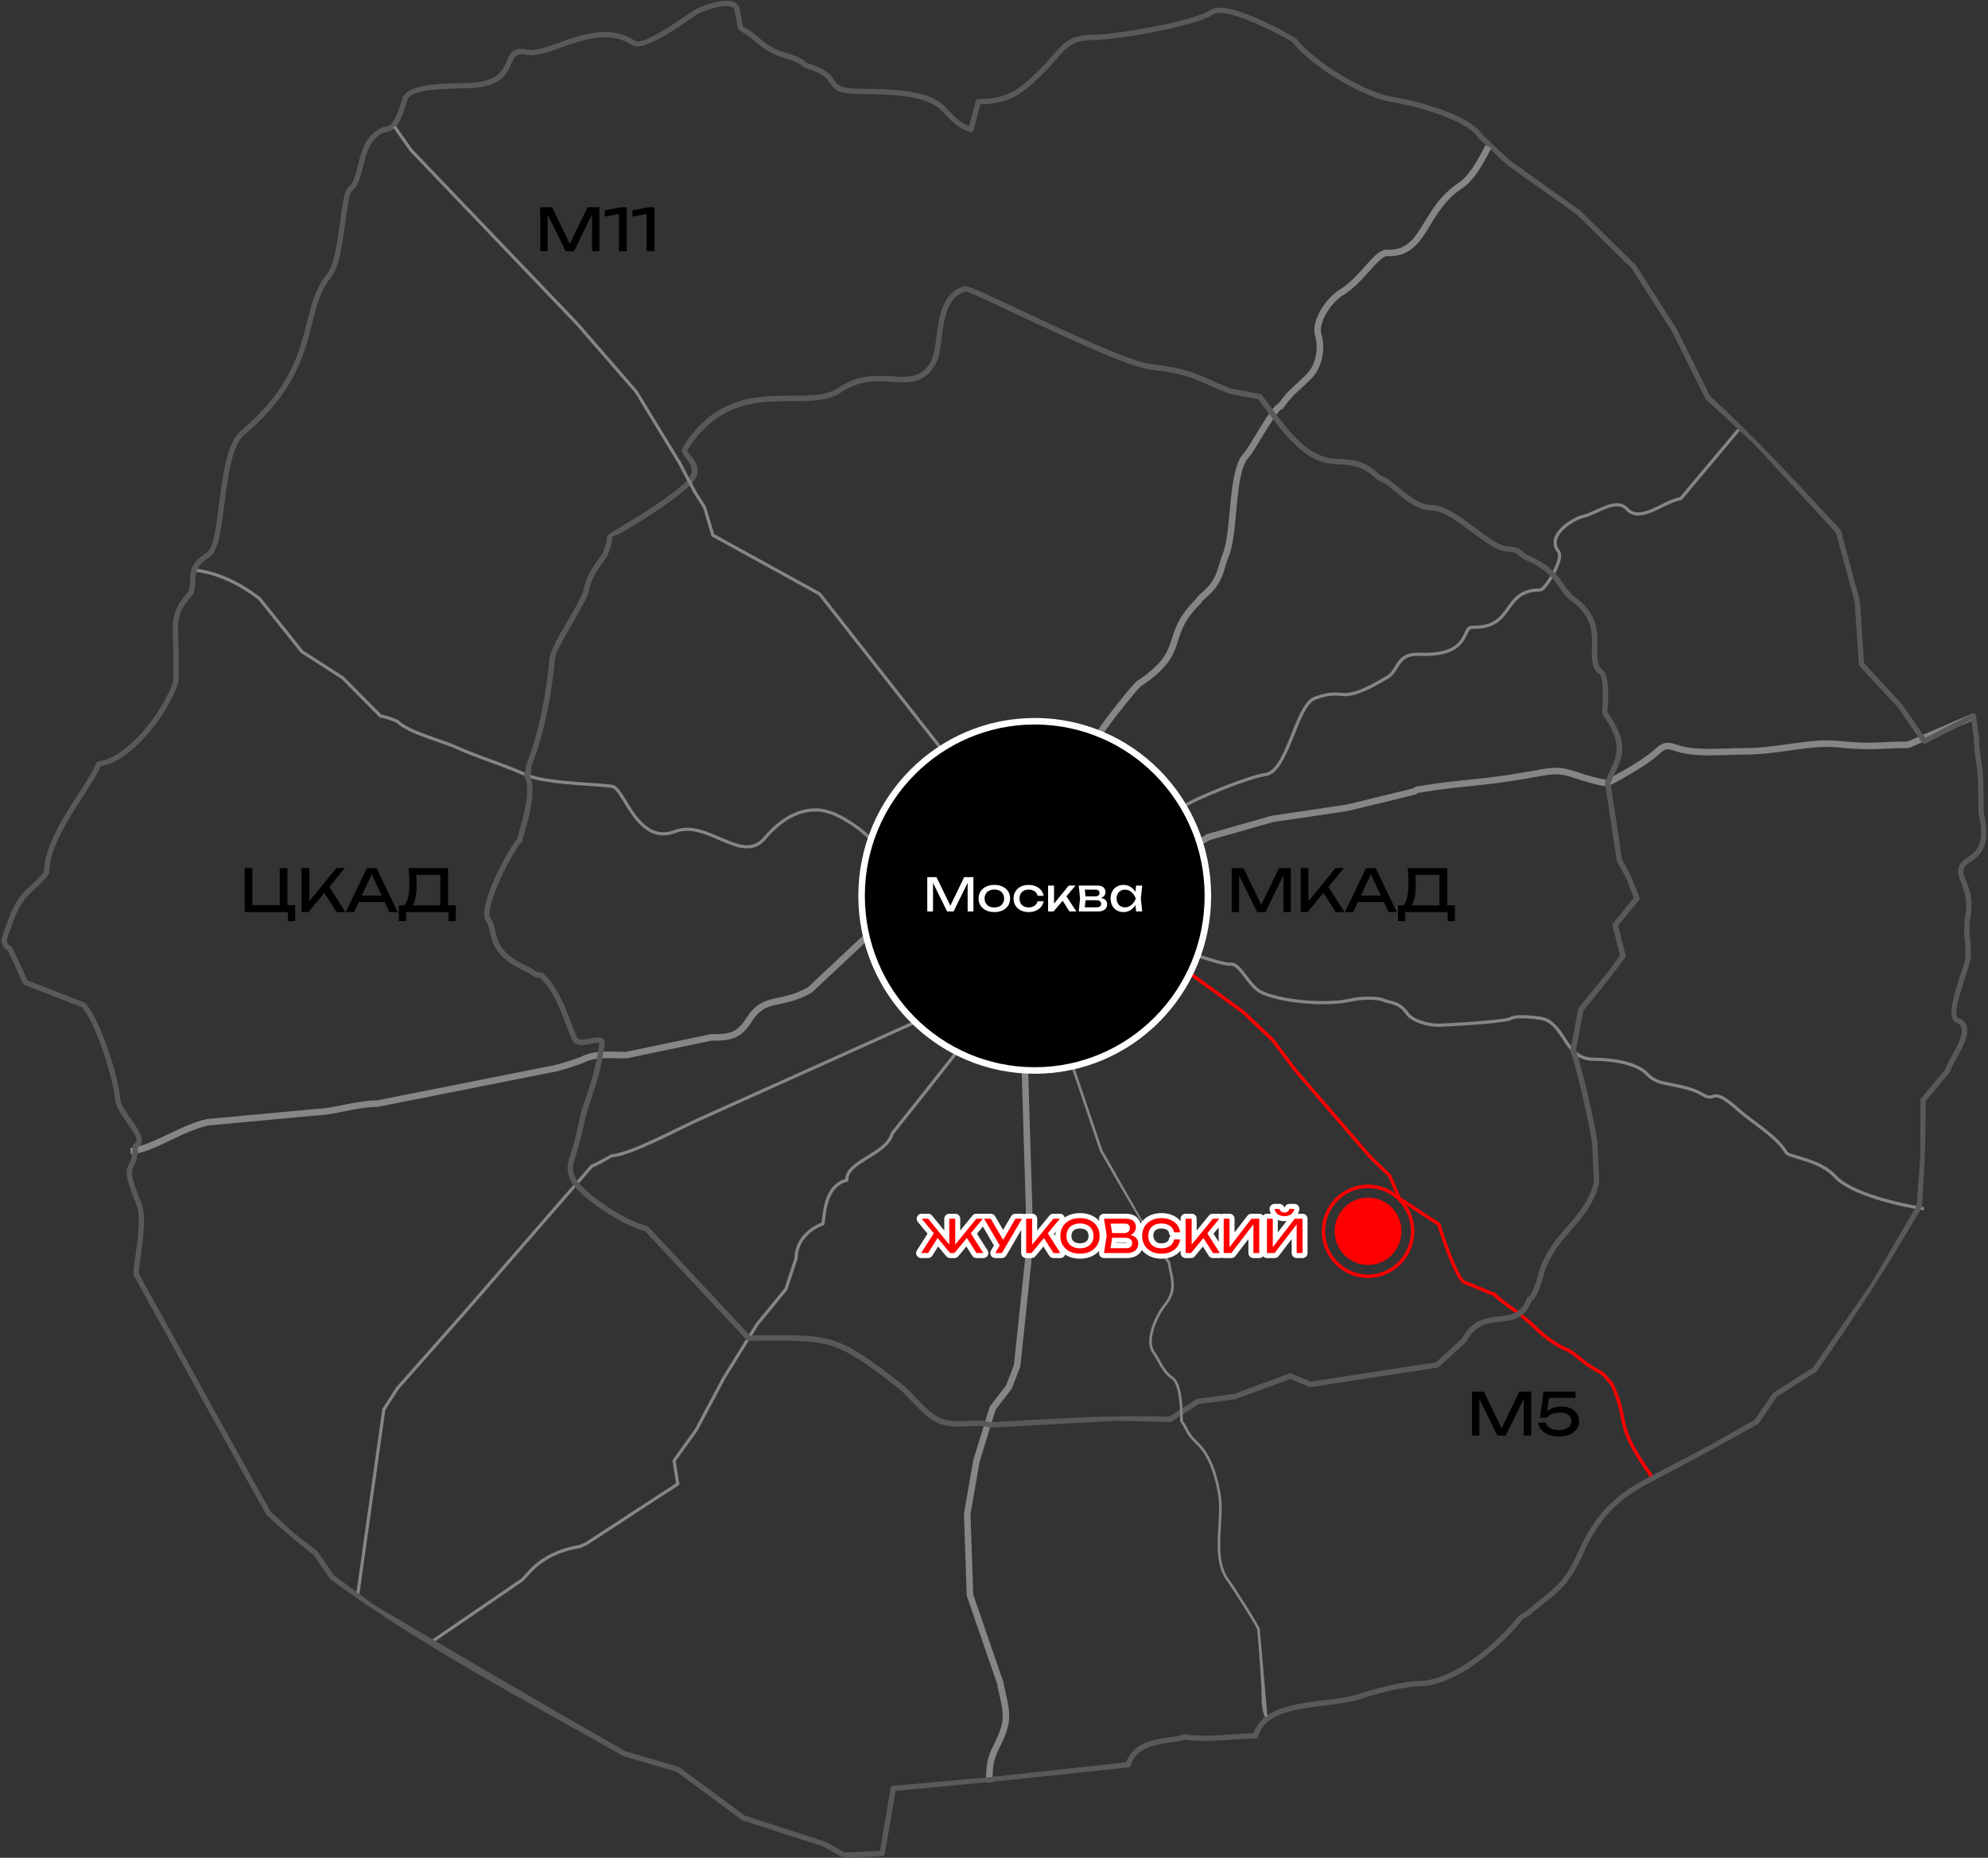 <?xml version="1.0" encoding="UTF-8"?> <svg xmlns="http://www.w3.org/2000/svg" xmlns:xlink="http://www.w3.org/1999/xlink" xml:space="preserve" width="350mm" height="327mm" version="1.1" style="shape-rendering:geometricPrecision; text-rendering:geometricPrecision; image-rendering:optimizeQuality; fill-rule:evenodd; clip-rule:evenodd" viewBox="0 0 35000 32700"><rect x="0" y="0" width="35000" height="32700" fill="#333333" stroke="none"/> <defs> <style type="text/css"> .str3 {stroke:white;stroke-width:176.39;stroke-linecap:round;stroke-linejoin:round;stroke-miterlimit:22.926} .str1 {stroke:#878587;stroke-width:55.78;stroke-miterlimit:10} .str2 {stroke:#FEFEFE;stroke-width:114.96;stroke-miterlimit:22.926} .str0 {stroke:#878587;stroke-width:114.96;stroke-miterlimit:10} .fil0 {fill:none;fill-rule:nonzero} .fil5 {fill:red} .fil3 {fill:#878587;fill-rule:nonzero} .fil2 {fill:#5B5859;fill-rule:nonzero} .fil7 {fill:black;fill-rule:nonzero} .fil4 {fill:black;fill-rule:nonzero} .fil1 {fill:red;fill-rule:nonzero} .fil6 {fill:white;fill-rule:nonzero} </style> </defs> <g id="Слой_x0020_1">  <g id="_2394022328512"> <path class="fil0 str0" d="M18044.37 18837.63l74.26 2478.7 -16.18 869.61 -195.24 1854.12 -146.64 377.61 -284.31 369.06 -285.16 927.19 -162.81 935.05 49.02 1427.74 536.79 1558.88c8.46,137.58 153.24,485.48 69.51,767 -122.09,409.53 -277.88,415.54 -264.67,966.55"></path> <path class="fil1" d="M29083.91 26058.67c-49.88,-11.48 -52.85,-50.42 -55.2,-81.13 -0.42,-5.56 2.23,-6.21 0.72,-8.32l-0.12 -0.12c-411.52,-585.11 -452.97,-798.03 -499.3,-1036.14 -28.22,-145.02 -58.35,-299.7 -180.04,-559.11 -17.14,-16.79 -39.39,-42.96 -63.26,-71.05 -40.7,-47.91 -86.57,-101.89 -110.45,-114.39 -205.43,-107.63 -298.3,-183.85 -384.73,-254.8 -57.17,-46.92 -111.49,-91.51 -194.22,-141.05 -86.15,-30.46 -186.98,-86.65 -284.02,-152.16 -109.82,-74.13 -215.69,-160.8 -290.18,-235.8 -153.08,-154.29 -319.71,-275.67 -460.43,-378.17 -112.64,-82.06 -209.04,-152.27 -271.07,-219.09 -40.9,-11.43 -134.06,-50.58 -232.21,-91.83l0 -0.12c-111.26,-46.77 -229.23,-96.36 -272.46,-108.59 -63.74,-17.88 -140.64,-146.45 -214.59,-310.44 -114.32,-253.55 -227.9,-597.69 -266.38,-727.32l-698.3 -458.27 -163.96 -396.63 -337.08 -323.97 -1.87 -1.99 -1318.26 -1526.11 -406.31 -540.83 -517.54 -489.25 -986.87 -714.87 35.08 -48.42 988.23 715.85 2.92 2.46 520.79 492.33 3.39 3.86 405.82 540.24 1316.91 1524.54 345.13 331.7 161.66 391.1 701.28 460.22 3.12 10.71c34.63,118.84 150.15,471.51 266.74,730.09 67.38,149.43 132.56,265.21 176.23,277.46 45.91,13 166.1,63.51 279.44,111.15l0.04 -0.1c111.87,47.01 216.89,91.15 222.98,90.68l14.52 -1.13 9.92 11.07c57.57,64.2 154.22,134.6 267.78,217.32 142.72,103.96 311.7,227.04 467.67,384.25 71.72,72.21 174.33,156.11 281.3,228.32 94.4,63.73 191.57,117.96 272.85,146.31l2.57 0.89 2.81 1.68c88.74,52.85 145.09,99.11 204.45,147.83 84.17,69.09 174.6,143.32 374.45,248.02 34.45,18.03 84.26,76.65 128.45,128.67 24.67,29.04 47.51,55.9 62.68,70.03l4.21 3.91 2.45 5.21c126.9,269.3 157.96,428.83 187.06,578.37 45.02,231.4 85.3,438.31 489.48,1012.98 8.1,11.47 9.07,24.05 10.16,38.38 0.86,11.33 1.99,25.74 8.9,27.33l-13.34 58.24z"></path> <path class="fil0 str1" d="M21079.17 16829.6c29.88,-10.33 452.03,151.89 582.25,140.97 188.13,-15.5 315.13,403.17 577,510.78 385.23,158.75 1153.33,221.32 1574.38,114.89 102.61,-25.82 421.64,-44.19 528.74,2.71 127.59,55.54 294.05,32.6 433.33,241.47 83.31,124.72 368.63,205.07 531.79,205.07 164.42,0 1218.69,-63.5 1294.47,-118.96 82.97,-60.88 519.09,-17.1 601.98,17.19 363.72,150.36 359.74,700.53 855.64,700.53 251.46,0 746.25,47.84 944.45,265.68 73.66,80.52 175.26,129.29 281.52,152.15 212.09,45.55 506.65,91.27 679.79,197.53 287.27,175.85 110.32,-199.82 679.87,310.38 181.61,162.82 635.26,431.3 808.15,723.23 40.21,67.9 590.88,120.56 855.47,413.17 282.53,312.42 1151.13,506.14 1563.45,570.15"></path> <path class="fil0 str0" d="M34751.31 12610.57l-1157.82 499.45c-527.73,0 -606.04,52.33 -1239.69,-12.11 -495.3,-50.29 -1022.35,127 -1657.01,127 -370.33,0 -850.81,59.44 -1203.28,-66.12 -137.67,-49.19 -206.5,-34.63 -310.64,63.5 -259,244.18 -869.11,547.28 -878.25,560.66 -101.18,0 -374.74,-76.96 -576.84,-146.05 -311.48,-106 -417.15,-66.72 -881.04,13.72 -834.22,144.78 -1095.16,116.08 -1878.16,247.22 -29.46,4.83 -38.01,6.02 -65.11,32.69l-1179.83 287.1 -1326.21 197.02 -1122.94 320.04 -154.94 91.44"></path> <path class="fil0 str1" d="M30609.75 7563.59l-1017.69 1211.92c-303.87,49.87 -712.05,441.45 -947.93,184.91 -193.63,-210.73 -540.34,79.76 -775.46,129.63 -151.64,32.26 -663.28,324.53 -428.75,619.42 99.82,125.64 -235.97,674.28 -321.31,674.28 -685.04,0 -448.23,679.29 -1193.63,656.26 -199.65,-6.1 -14.65,515.79 -938.11,475.82 -400.56,-17.18 -363.22,286.68 -552.03,399.54 -914.4,547.04 -698.75,155.88 -1286.93,375.92 -335.53,125.82 -475.15,1301.67 -875.96,1342.73 -237.24,24.22 -1254.17,425.62 -1433.83,564.22"></path> <path class="fil0 str1" d="M15309.65 14750.27c-65.87,-66.72 -164.59,-154.6 -296.08,-240.71 -174.5,-114.3 -412.58,-263.23 -686.31,-252.9 -254.08,9.57 -555.41,132.34 -868.42,502.16 -392.6,464.06 -1007.88,-340.61 -1568.79,-124.38 -652.87,251.89 -886.38,-703.15 -1089.15,-783.92 -46.15,-44.62 -1156.13,-43.44 -1529.85,-207.52 -542.54,-238.34 -759.03,-273.73 -1284.05,-508.68 -200.41,-89.49 -771.57,-235.46 -982.05,-426.63 -37,-33.62 -258.06,-104.06 -304.88,-104.06l-667.35 -672.76 -715.85 -459.4 -748.71 -935.23c-307.51,-238.17 -701.52,-452.04 -1152.86,-503.68"></path> <path class="fil0 str0" d="M15253.52 16491.35l-994.16 932.43c-517.31,298.87 -791.63,86.19 -1069.93,525.02 -185.34,292.27 -343.83,311.82 -671.24,311.82l-1497.16 311.92c-268.39,0 -535.69,-38.7 -764.79,79.16 -55.72,28.79 -488.87,167.05 -553.39,167.05l-3059.34 607.06c-363.14,0 -792.23,147.66 -1041.49,147.66l-1952.93 180.59c-506.32,121.24 -938.02,465.75 -1350.51,508.59"></path> <path class="fil0 str1" d="M16098.24 17998.16l-3759.12 1690.11c-334.43,145.55 -1235.71,636.7 -1567.86,654.98 -1.61,0.17 -298.28,171.71 -352.38,181.78l-2233.76 2568.79 -1183.56 1336.55 -244.17 377.53 -461.69 3277.61"></path> <path class="fil0 str1" d="M7596.18 28899.75l1569.8 -1072.47c98.39,-40.22 280.25,-480.14 1042.76,-605.71l112.52 -50.8 1611.12 -1050.37 -65.02 -410.13 390.48 -541.44 488.19 -918.89 588.94 -947.92 501.31 -610.96 179.07 -541.27c0,-294.22 221.49,-519.86 471.93,-607.32 31.16,-100.5 6.1,-663.11 423,-771.06 -22.27,-330.2 702.14,-445.68 797.47,-820.5l602.15 -754.63 537.29 -681.06"></path> <path class="fil2" d="M14095.95 1133.58c-102.36,-58.76 -188.13,-84.83 -273.47,-110.66 -151.38,-45.89 -301.92,-91.52 -534.92,-298.87 -120.82,-107.36 -184.15,-139.62 -220.39,-158.07 -29.04,-14.73 -45.64,-23.29 -61.38,-47.33 -17.11,-26.16 -23.12,-60.37 -36.92,-139.79 -8.55,-49.27 -20.4,-116.92 -37.68,-202.86 -2.11,-10.5 -5.92,-19.56 -11.09,-27.26 -16.25,-24.13 -49.7,-36.75 -92.37,-41.15 -51.31,-5.25 -113.96,1.19 -178.81,14.31 -167.56,33.95 -345.36,110.15 -394.89,143.51l-74.25 51.14c-261.96,181.69 -866.82,601.13 -1051.48,478.45 -395.98,-262.97 -866.48,-94.91 -1254.33,43.77 -235.55,84.16 -442.3,157.99 -599.28,125.65 -188.12,-38.61 -223.94,44.87 -270.76,154.09 -69.6,162.48 -158.66,370.25 -603.93,423.76 -70.95,8.47 -176.95,11.17 -298.11,14.22 -361.02,9.15 -865.04,21.93 -927.86,199.73 -10.08,28.53 -20.74,62.23 -31.92,97.37 -66.55,210.14 -148.34,467.87 -372.53,474.98 -252.39,100.24 -318.94,366.86 -378.55,605.87 -45.89,183.64 -87.97,352.47 -206.41,440.86 -34.29,25.74 -63.34,240.54 -98.05,497.67 -50.12,371.6 -111.59,827.11 -257.05,1005.93 -186.26,229.02 -255.61,503.17 -333.92,813.05 -139.62,552.28 -307.34,1215.39 -1195.24,1962.91 -219.03,184.32 -288.12,731.27 -350.18,1222.59 -55.26,437.81 -105.27,833.54 -264.19,931.16 -240.97,148 -244.67,284.82 -248.27,420.71 -1.95,74.09 -3.98,147.92 -35.43,225.72 -2.34,5.76 -5.65,10.76 -9.75,14.91 -273.35,300.22 -267.3,457.2 -254.3,790.7 3.34,86.44 7.18,184.15 7.18,292.52l0 426.72c0,5.67 -1.06,11.09 -2.91,16.17 -78.19,278.89 -310.33,670.65 -593.66,981.8 -237.2,260.43 -512.23,466.34 -767.26,507.57l-12.34 5.51c-44.25,119.21 -155.6,290.57 -286.45,491.91 -266.26,409.79 -615.74,947.42 -615.74,1377.19 0,11.51 -4.07,22.01 -10.88,30.05 -82.82,109.22 -161.83,181.53 -237.5,250.79 -149.42,136.73 -286.08,261.87 -416.75,668.61 -9.5,29.46 -21.21,59.18 -33.04,89.24 -23.22,59.1 -47.2,119.97 -49.94,166.79 27.54,63.93 25.6,63.59 26.36,63.76 20.04,2.96 42.4,6.35 80.33,68.58l2.51 4.65 256.28 554.57 1003.87 389.8c7.31,2.79 13.53,7.36 18.32,12.95 125.05,143.93 258.17,429.77 368.53,736.01 128.49,356.7 227.21,743.45 246.3,965.7 7.37,85.35 96.57,211.67 184.18,335.79 65.46,92.63 130.04,184.15 164.6,264.42 43.3,100.33 43.7,183.72 -41.11,234.52 -3.54,189.74 -42.5,268.48 -73.75,331.56 -45.47,91.69 -71.41,144.1 131.43,639.82 92.44,226.06 35.23,627.21 -7.97,930.15 -19.94,139.53 -36.78,257.47 -33.9,321.23 769.31,1398.52 1540.05,2791.46 2318.22,4185.16l399.28 370.07 421.98 327.75c4.07,3.13 7.54,6.69 10.33,10.92l288.04 419.1 707.73 519.26c1475.57,872.41 2930.14,1725.85 4419.09,2572.09l938.7 277.28c5.93,1.78 11.26,4.66 15.83,8.47l1147.83 847.77 1408.68 456.86 8.13 3.47 346.54 190.5 616.88 -30.31 188.89 -1105.58c3.81,-22.27 23.12,-38.1 45.05,-38.44l1704.58 -153.84 2394.97 -259.33c127.42,-354.16 489.45,-403.52 765.81,-441.28 100.58,-13.8 188.8,-25.74 242.14,-50.13 9.15,-4.23 19.05,-5.25 28.2,-3.47 237.15,43.01 555.32,21.51 841.58,2.12 132.93,-9.23 259.17,-17.7 367.88,-19.05 145.46,-445.6 720,-517.23 1252.3,-583.18 245.2,-30.65 481.08,-59.95 654.05,-124.21 116.25,-43.01 331.47,-101.18 538.65,-145.63 178.57,-38.1 352.22,-66.38 453.73,-66.38 263.4,0 554.57,-121.32 830.33,-296.67 361.1,-229.28 694.26,-549.65 907.46,-812.8 36.83,-45.13 73.82,-67.73 117.77,-94.57 15.91,-9.48 33.1,-20.07 52.57,-33.11 102.11,-87.54 188.9,-156.63 265.18,-217.67 285.24,-227.16 424.1,-337.99 656.84,-849.13 134.46,-295.31 283.81,-532.72 471.01,-734.48 187.36,-201.76 412.07,-366.94 696.63,-516.72l1155.19 -606.98 770.73 -437.04 319.19 -467.19c4.23,-6.02 9.57,-10.76 15.58,-14.14l689.69 -436.71 1019.14 -1467.7 807.12 -1383.79 64.26 -889.34 0 -967.23c0,-12.2 4.58,-23.37 12.37,-31.67l429.68 -513.33c11.26,-53.17 54.61,-130.73 105.83,-221.32 50.38,-89.83 108.63,-193.38 145.63,-290.41 51.9,-135.04 62.48,-258.66 -58.51,-305.22l-6.01 -2.63c-172.12,-76.7 -34.2,-497.16 74.09,-828.37 52.91,-161.62 98.38,-300.14 94.57,-346.54l-0.42 -3.81c0,-128.94 -7.71,-207.68 -14.82,-277.36 -12.7,-125.73 -22.18,-223.78 16.93,-498.35 31.75,-223.95 -28.19,-374.74 -76.54,-495.56 -45.12,-112.86 -81.11,-202.94 -38.77,-307.76 26.41,-65.28 82.55,-103.8 146.72,-147.91 139.03,-95.17 323.52,-221.91 197.62,-751.08 -3.56,-16.09 -5,-106.6 -6.35,-224.03 -2.54,-185.08 -5.68,-440.01 -18.72,-548.22 -9.9,-82.63 -19.05,-141.3 -27.17,-193.88 -18.38,-118.7 -32.09,-208.2 -32.43,-376.43l-46.99 -325.46 -804.67 413.17c-20.83,10.76 -46.23,3.98 -59.27,-14.9l-429.68 -621.2 -672.76 -727.28c-7.37,-8.05 -11.6,-18.12 -12.28,-28.37l-73.07 -1094.91 -329.52 -1223.68 -1446.36 -1564.13 -845.82 -787.49c-4.32,-4.06 -7.71,-8.72 -10.16,-13.63l-584.63 -1178.73 -711.96 -1109.47 -963 -945.22 -1240.62 -884.09 -4.91 -4.06 -488.27 -459.49c-3.73,-3.3 -6.6,-7.2 -8.89,-11.35 -74.85,-123.69 -268.39,-237.91 -495.89,-334.01 -345.61,-146.05 -766.32,-247.56 -981.04,-280.75l-4.48 -0.93c-273.48,-43.35 -626.62,-195.41 -956.48,-391.84 -337.23,-200.91 -651.77,-449.16 -833.55,-675.81 -5.58,-7.03 -506.39,-293.2 -926.5,-434.93 -205.23,-69.26 -385.91,-102.96 -464.23,-47.16 -129.12,91.78 -473.37,189.74 -851.92,270.34 -484.29,103.21 -1028.87,180 -1247.39,180 -366.52,0 -471.76,121.16 -654.81,331.9 -66.04,76.2 -141.9,163.49 -241.73,260.51 -171.7,166.8 -309.79,300.57 -478.87,393.96 -163.41,90.25 -352.55,141.39 -622.89,145.46l-121.16 457.87c-6.44,24.73 -31.92,39.63 -56.64,33.02l-4.66 -1.35c-227.41,-86.28 -325.71,-192.62 -421.47,-296.08 -177.38,-191.86 -345.6,-373.63 -1466.08,-373.63 -448.48,0 -502.49,-80.86 -576.24,-191.27 -49.44,-73.91 -109.73,-164 -382.69,-249.68 -15.5,-4.82 -44.37,-14.73 -71.46,-28.53 -25.91,-13.29 -50.04,-30.82 -63.42,-53.09zm-246.55 -199.47c94.58,28.62 189.57,57.49 306.33,126.57 10.5,6.35 18.62,16.85 21.59,29.72 0.17,1.02 11.26,6.95 24.3,13.63 19.98,10.25 43.77,18.21 56.89,22.36 304.13,95.42 374.48,200.57 432.06,286.76 57.82,86.45 100.07,149.78 499.19,149.78 1160.44,0 1342.38,196.51 1534.15,403.86 81.2,87.71 164.26,177.63 338.41,252.73l116 -438.15c4.06,-21.59 22.94,-37.93 45.72,-37.93 272.12,0 456.94,-47.42 613.92,-134.12 158.41,-87.63 292.27,-217.17 458.8,-379.05 97.46,-94.74 171.62,-180.17 236.39,-254.68 200.83,-231.3 316.4,-364.23 724.92,-364.23 213.7,0 749.72,-75.95 1228.09,-177.8 368.05,-78.49 699.77,-171.45 817.46,-255.19 107.1,-76.37 316.73,-43.09 547.45,34.8 379.48,128.02 831.85,381.76 943.61,448.57 9.91,2.28 19.05,7.7 25.82,16.17 175.43,218.69 480.49,458.97 808.4,654.39 320.8,191.09 662.18,338.58 923.88,379.98l3.98 0.42c219.04,33.78 648.8,137.67 1002.97,287.28 241.13,101.94 448.81,226.48 536.7,367.45l481.67 453.22 1239.94 883.58 6.77 5.59 968.08 950.21c3.05,2.71 5.59,5.85 7.88,9.23l715.94 1115.82 584.7 1178.14c853.7,794.6 1490.82,1485.82 2296.17,2356.95 6.35,5.84 11.26,13.38 13.8,22.27l333.33 1238.08c0.68,3.05 1.44,6.27 1.44,9.57l72.3 1083.39 661.84 715.77 6.35 7.2 408.1 589.96 823.04 -422.74c5.33,-3.22 11.35,-5.42 17.7,-6.35 25.4,-3.56 49.02,14.05 52.49,39.54l56.47 390.73 1.1 9.49c0,165.43 13.38,251.12 30.99,365.08 8.81,57.32 18.71,121.41 27.86,197.02 13.46,110.83 16.59,369.99 19.05,558.21 1.44,110.65 2.54,196 4.23,203.62 140.8,591.06 -74.08,738.55 -235.63,849.29 -51.81,35.56 -97.36,66.72 -113.2,105.66 -28.28,70.62 1.36,145.29 38.78,238.93 52.58,131.15 117.86,294.9 82.55,542.97 -37.76,263.99 -28.62,356.96 -16.59,476.08 7.45,72.9 15.49,155.2 15.49,285.07 4.23,65.96 -43.35,211.33 -98.72,380.5 -97.03,296.07 -220.47,672.41 -125.65,714.57l1.78 0.76c190.16,72.99 182.8,242.74 112.95,425.29 -39.88,103.46 -99.91,210.22 -151.73,302.76 -51.14,90.51 -93.81,166.63 -96.69,199.82 -1.01,9.23 -4.23,18.28 -10.58,25.91l-428.58 511.89c0,685.97 -15.92,1173.48 -65.28,1855.89 -0.34,7.37 -2.12,14.74 -6.35,21.51 -642.79,1101.93 -1108.79,1820.5 -1840.82,2874.6 -3.47,4.83 -8.13,9.31 -13.38,12.7l-691.47 437.73 -319.96 468.2c-3.89,5.68 -9.14,10.59 -15.49,14.23 -650.24,368.64 -1274.15,701.97 -1938.02,1050.71 -275,144.78 -491.83,303.96 -671.83,498.01 -180.17,193.97 -324.45,423.67 -454.66,709.42 -242.06,531.63 -386.59,647.03 -683.43,883.67 -76.54,61.04 -163.49,130.22 -264.42,216.66l-3.81 3.13c-20.74,14.14 -40.81,26.5 -59.35,37.43 -36.23,22.18 -66.8,40.55 -93.81,74.08 -218.44,269.49 -559.81,597.58 -929.55,832.53 -289.39,183.81 -597.33,311.15 -880.2,311.15 -95.16,0 -261.87,27.18 -434.42,64.26 -203.03,43.35 -413.18,100.16 -525.87,142.15 -183.3,67.74 -424.35,97.71 -674.79,129.12 -514.86,63.84 -1071.63,133.35 -1183.39,546.44 -4.4,21.17 -23.11,37 -45.63,37 -114.89,0 -251.63,9.23 -396.41,19.05 -286.17,19.47 -603.59,40.98 -850.99,-1.02 -65.19,26.08 -154.17,38.1 -254.67,51.82 -258.24,35.31 -598.6,81.87 -699.01,405.04 -5.08,17.62 -20.41,31.42 -39.71,33.53 -1374.06,148.85 -2723.3,289.22 -4098.36,413.09l-189.23 1107.36c-3.65,21.16 -21.43,37.76 -43.61,38.77l-665.31 32.52c-8.97,0.67 -18.2,-1.1 -26.67,-5.68l-354.41 -195.07 -1411.23 -457.54c-4.65,-1.78 -9.23,-3.89 -13.37,-7.11l-1148.59 -848.02 -935.74 -276.61c-3.47,-1.1 -6.94,-2.45 -10.16,-4.57 -1721.44,-978.24 -3558.71,-1939.2 -5146.89,-3104.13 -3.97,-2.8 -7.7,-6.69 -10.75,-10.92l-288.97 -420.88c-327.99,-254.68 -519.93,-419.1 -825.33,-701.97 -4.4,-3.56 -8.04,-8.13 -10.92,-13.47 -780.72,-1398.01 -1554.16,-2795.35 -2326.02,-4198.53 -3.77,-6.1 -6.21,-13.12 -6.82,-20.75 -6.01,-70.69 12.18,-198.62 34.01,-351.36 41.74,-292.36 96.97,-679.54 14.15,-882.06 -218.71,-534.58 -186.07,-600.54 -128.88,-715.94 28.48,-57.49 64.26,-129.71 64.26,-318.94 0.03,-18.12 10.58,-35.22 28.21,-42.84 47.66,-20.57 45.84,-67.06 20.31,-126.32 -30.93,-71.89 -92.71,-159.26 -155.21,-247.74 -94.79,-134.28 -191.43,-271.02 -200.92,-381.76 -18.49,-215.48 -115.03,-592.75 -240.8,-941.92 -104.69,-290.57 -229.04,-560.15 -344.1,-697.99l-1008.42 -391.57c-11.74,-3.9 -21.9,-12.45 -27.48,-24.56l-263.04 -569.29c-13.65,-22.44 -12.73,-22.36 -13.03,-22.36 -26.62,-3.98 -49.21,-7.36 -100.84,-125.39 -3.47,-6.6 -5.39,-13.88 -5.39,-21.76 0,-64.85 28.81,-138.34 56.75,-209.38 11.55,-29.21 22.89,-58.16 31.16,-83.73 138.14,-429.94 283.57,-563.04 442.61,-708.66 69.69,-63.84 142.25,-130.22 218.09,-228.26 8.13,-453.82 361.06,-996.87 630.83,-1411.99 134.6,-207.18 248.02,-381.68 282.77,-489.63 3.9,-12.11 12.74,-22.69 25.31,-28.28l33.2 -14.81c4.69,-2.63 9.92,-4.41 15.52,-5.25 233.39,-35.31 492.09,-230.72 718.24,-479.05 273.44,-300.14 496.75,-675.13 572.19,-941.24l0 -420.79c0,-113.79 -3.57,-206.92 -6.81,-289.31 -13.93,-357.29 -20.41,-526.54 273.48,-851.15 22.68,-60.45 24.38,-122.94 25.99,-185.59 4.27,-161.12 8.64,-323.43 292.66,-497.92 120.92,-74.17 168.22,-448.91 220.53,-863.43 64.23,-508.26 135.68,-1074.09 382.57,-1281.94 864.61,-727.8 1028.36,-1375.24 1164.67,-1914.4 81.03,-320.46 152.74,-603.93 352.05,-849.12 129.03,-158.58 188.55,-599.78 237.15,-959.7 37.59,-278.38 69,-510.96 134.45,-559.81 91.78,-68.25 130.05,-221.83 171.79,-388.88 65.7,-263.4 139.11,-557.61 443.06,-673.1 5.08,-1.86 10.67,-2.88 16.42,-2.88 163.07,-0.17 234.87,-226.31 293.12,-410.38 10.92,-34.54 21.59,-67.81 32.94,-100.24 84.15,-238.08 625.51,-251.89 1013.37,-261.71 117.52,-2.88 220.3,-5.5 289.39,-13.88 392.09,-47.08 469.05,-226.91 529.34,-367.62 63.84,-148.85 112.52,-262.56 374.82,-208.62 131.15,27.01 326.64,-42.84 549.48,-122.52 407.59,-145.62 902.04,-322.41 1336.89,-33.61 132.25,87.97 701.12,-306.49 947.42,-477.26l75.01 -51.82c54.95,-37 248.84,-120.9 428.76,-157.31 73.4,-14.9 145.37,-22.18 206.41,-15.83 69.52,7.19 126.5,31.83 160.02,81.61 11.69,17.28 20.15,37.6 24.9,61.05 19.38,96.43 30.48,159.6 38.35,205.49 11.51,65.87 16.51,94.14 23.11,104.47 2.12,3.14 10.76,7.62 25.74,15.24 40.22,20.41 110.24,56.14 240.03,171.54 218.27,194.05 358.74,236.73 500.04,279.57z"></path> <path class="fil0 str0" d="M26203.19 2580.71c-153.58,306.32 -312.25,568.28 -488.44,683.17 -668.87,435.27 -616.63,1216.24 -1292.61,1187.03 -190.5,-8.3 -433.66,472.35 -818.98,705.44 -201.84,121.84 -466.59,505.21 -394.71,739.14 71.79,234.61 9.73,544.24 -141.73,705.53 -223.69,237.4 -301.42,245.78 -523.33,549.99 -115.32,20.07 -488.78,742.7 -603.67,863.94 -272.29,288.21 -189.49,1337.06 -358.99,1753.36 -72.56,177.72 -74.68,294.81 -176.02,469.73 -109.81,189.15 -275.51,266.62 -299.55,336.64 -655.66,644.48 -167.98,871.9 -1053.93,1459.31 -57.24,38.1 -563.88,665.65 -696.98,881.98"></path> <path class="fil2" d="M17441.55 25033.79c1114.21,-61.39 2046.81,-127.09 3145.02,-98.22l483.71 -313.52 657.77 -86.95 989.25 -365.76 354.75 149.52 2210.22 -340.19 455.26 -419.61c185.25,-339.42 429.51,-365.16 657.43,-389.04 197.53,-20.66 381.26,-39.96 483.28,-311.57l8.72 -23.62 24.55 -6.1c18.71,-4.57 47.84,-57.07 77.73,-124.04 52.41,-117.51 96.18,-271.27 106.08,-329.6l0.77 -4.49 1.1 -3.22c122.51,-355.43 312.93,-573.36 498.35,-785.62 185.25,-211.92 365.59,-418.34 461.09,-754.38 7.79,-28.45 -8.13,-326.56 -18.37,-519.35 -4.41,-84.58 -7.96,-149.77 -7.96,-165.01 0,-78.57 -82.97,-479.98 -173.23,-867.24 -82.89,-355.6 -171.11,-696.56 -205.57,-760.65l-8.13 -15.07c48.94,-252.31 97.88,-504.7 146.22,-757.09l555.58 -679.52 175.43 -248.58 -136.48 -547.63 379.9 -464.82 -134.87 -347.47 -165.78 -300.82 -131.4 -878.16 -76.54 -497.51 4.06 -11.43c27.69,-77.63 60.45,-147.91 91.95,-215.05 121.16,-259.16 219.71,-470.07 -133.1,-967.15l-0.17 -0.42c-12.1,-17.36 -10.24,-63.41 -7.28,-131.83 7.62,-174.15 23.03,-525.52 -47.24,-577.85 -144.87,-108.28 -140.89,-272.45 -136.31,-466 6.01,-250.87 13.37,-557.11 -352.64,-821.78 -99.74,-72.05 -159.01,-156.37 -223.18,-247.73 -107.61,-153.16 -230.38,-327.91 -597.33,-483.7 -67.73,-28.79 -94.06,-57.07 -117.68,-82.3 -27.69,-29.71 -50.13,-53.76 -223.52,-65.87 -156.81,-11 -368.3,-168.65 -592.84,-335.87 -251.29,-187.28 -520.11,-387.43 -715.35,-387.43 -241.97,0 -444.67,-168.66 -626.11,-319.54 -114.38,-95.16 -219.71,-182.79 -312.25,-207.18l-12.27 -3.21 -9.06 -8.98c-254,-250.27 -441.63,-259.33 -637.37,-268.81 -299.39,-14.4 -616.72,-29.64 -1173.57,-770.39l-281.94 -378.88 -506.64 -95.67 -4.15 -1.61c-157.74,-61.3 -274.58,-113.12 -376.85,-158.5 -281.1,-124.71 -452.8,-200.74 -999.66,-265.26 -395.99,-46.57 -1529.93,-580.47 -2357.97,-970.28 -472.19,-222.33 -843.45,-397.09 -902.46,-403.69 -331.22,88.05 -381.34,477.27 -424.61,814.92 -23.87,186.35 -46.05,358.31 -111.84,469.98 -199.63,339.26 -461.17,323.34 -772.15,304.38 -262.21,-16.09 -562.61,-34.38 -884.43,184.23 -226.23,153.84 -529.76,154.27 -869.1,154.86 -594.11,0.93 -1303.53,1.95 -1843.45,867.32 -4.49,7.29 21.84,40.14 54.86,81.11 105.92,131.75 256.29,318.86 -60.62,586.83 -396.15,335.19 -884.42,623.48 -1147.99,779.1 -102.19,60.28 -166.8,58.59 -166.2,78.06 3.05,98.73 -27.18,177.38 -58.68,259.42 -8.63,22.1 -17.27,44.62 -25.4,67.99l-2.37 6.86 -42.16 59.27c-122.18,171.02 -245.11,343.15 -277.28,534.75 -20.07,119.38 -157.99,356.53 -298.12,597.49 -145.96,251.21 -294.55,506.65 -303.53,611.63 -27.68,321.82 -80.77,683.94 -157.73,1034.38 -68.33,311.06 -155.87,613.75 -261.62,872.4 -3.81,9.57 -2.71,16.17 -1.52,23.03 4.82,27.26 10.07,57.07 -25.23,124.12 125.05,265.09 -13.21,741.18 -87.04,995.68 -22.27,76.88 -38.27,131.83 -37.68,143.77l1.02 22.94 -17.44 15.24c-78.66,69.09 -305.48,466.85 -448.06,823.13 -92.79,231.65 -149.61,440.01 -102.45,510.46 52.67,78.74 70.7,159.34 89.67,244.18 41.82,187.45 89.23,399.03 599.52,627.55 38.78,17.44 63.42,35.47 85.51,51.47 29.47,21.59 52.92,38.7 118.62,38.7l18.46 0 13.8 12.61c253.49,230.79 385.66,579.87 496.32,872.31 34.62,91.86 67.31,178.06 100.16,251.04 30.22,67.48 135.8,45.55 231.14,25.91 113.03,-23.46 216.15,-44.79 257.72,47.75l5.42 12.19 -1.52 13.12c-52.07,437.56 -164.17,765.98 -245.96,1005.67 -33.36,97.79 -61.64,180.68 -77.89,247.57 -35.73,147.23 -57.24,241.89 -73.83,315.21 -38.1,167.98 -51.4,226.49 -143.6,518.76 -78.91,249.76 114.47,421.8 140.21,444.58l6.18 6.1c92.12,99.23 313.94,276.94 568.88,431.54 186.35,113.03 389.8,213.28 571.58,260.44l13.21 3.47 1792.9 1918.21c147.57,-0.09 214.38,-0.34 281.35,-0.51 1171.95,-4.91 1282.19,-5.42 2388.7,852.42 77.04,59.69 158.24,145.46 243.67,235.71 140.04,148.09 292.27,308.87 441.78,370.17 158.24,64.85 325.03,56.39 485.31,48.34 138.68,-7.03 272.88,-13.97 400.56,23.88zm2225.04 -26.67l-2237.07 123.27 -8.12 -2.45c-114.13,-35.73 -242.83,-29.21 -375.92,-22.52 -170.52,8.72 -347.98,17.69 -526.12,-55.38 -168.65,-69.08 -327.99,-237.57 -474.72,-392.6 -83.06,-87.8 -161.97,-171.11 -232.83,-225.97 -1080.69,-837.78 -1188.13,-837.35 -2329.86,-832.61l-322.75 0.93 -1802.47 -1928.62c-187.96,-51.06 -394.71,-153.17 -583.69,-267.8 -262.8,-159.43 -492.76,-343.92 -589.28,-447.81 -31.24,-27.51 -265.6,-236.05 -167.98,-545.08 91.95,-291.17 104.82,-347.98 141.82,-510.79 16.76,-74.09 38.52,-170.01 74.08,-316.74 17.53,-72.39 46.31,-156.55 80.1,-255.7 79.24,-232.24 187.45,-549.14 239.26,-967.65 -20.4,-12.53 -80.34,-0.17 -145.03,13.29 -130.98,27.1 -275.84,57.07 -337.57,-80.69 -34.54,-76.79 -67.47,-163.66 -102.53,-256.28 -104.81,-277.12 -229.78,-607.15 -457.96,-822.95 -81.96,-3.13 -114.98,-27.26 -155.7,-57.07 -18.2,-13.2 -38.44,-28.02 -68.33,-41.4 -554.14,-248.16 -606.97,-484.63 -653.88,-694.27 -16.85,-75.69 -33.02,-147.65 -75.77,-211.58 -67.99,-101.51 -10.16,-341.54 92.96,-599.35 139.7,-348.83 363.47,-741.6 459.74,-845.32 5.25,-32.76 20.32,-84.49 39.45,-150.7 72.39,-249.26 209.72,-722.29 83.06,-946.49l-13.71 -24.13 14.14 -23.88c31.32,-53.17 28.7,-68.49 26.24,-82.21 -3.64,-20.66 -7.11,-40.13 7.45,-75.69 103.13,-251.97 188.98,-549.4 256.37,-856.49 76.12,-346.37 128.53,-704.09 155.79,-1022.01 10.92,-126.24 164.93,-391.33 316.4,-651.76 135.72,-233.34 269.32,-463.13 286.51,-565.15 35.73,-213.45 165.19,-394.55 293.71,-574.55l34.63 -48.68c7.62,-21.59 15.83,-43.02 23.96,-64.1 27.86,-73.23 54.78,-143.42 52.49,-222.25 -0.93,-37.25 80.94,-85.76 213.02,-163.57 261.12,-154.27 744.9,-439.85 1134.88,-769.71 245.61,-207.85 129.62,-352.13 47.83,-453.81 -56.64,-70.53 -102.1,-126.92 -61.63,-191.69 567.94,-910.25 1306.4,-911.43 1924.81,-912.36 323.85,-0.51 613.49,-1.02 815.51,-138.35 348.99,-237.07 666.49,-217.68 943.69,-200.83 279.32,17.19 514.35,31.5 684.11,-256.88 55.88,-94.99 76.7,-257.55 99.39,-433.75 47.41,-369.73 102.19,-796.29 501.73,-897.46l4.24 -1.02 5.33 -0.25c67.48,-2.97 454.91,179.41 951.06,412.92 821.94,387.01 1947.33,916.85 2328.42,961.64 561.51,66.21 738.21,144.53 1027.34,272.71 102.28,45.38 218.95,97.2 368.56,155.45l534.84 101.01 304.2 408.85c529.59,704.35 823.81,718.57 1101.43,731.95 212.18,10.16 415.55,19.98 691.05,287.52 108.54,33.11 218.02,124.21 336.55,222.68 168.57,140.29 356.96,297.09 564.98,297.09 226.57,0 508.6,210.15 772.33,406.57 212.94,158.67 413.51,308.1 542.21,317.16 211.16,14.74 245.19,51.14 287.27,96.27 17.02,18.12 35.9,38.44 84.92,59.27 392.43,166.79 523.5,353.31 638.3,516.8 59.61,84.84 114.56,162.99 200.83,225.3 406.83,294.22 398.78,628.14 392.26,901.62 -3.98,166.62 -7.36,308.01 98.05,386.75 110.74,82.72 93.89,468.04 85.51,659.05 -2.12,48.34 -15.92,63.41 -10.16,72.47 385.07,542.55 275.85,776.23 141.65,1063.16 -28.53,60.96 -58.25,124.63 -84.16,195.16l72.98 474.13 128.87 861.23c167.8,304.72 185.75,356.62 317.75,697.15l-384.73 470.66 135.47 543.47c-240.03,340.87 -478.28,624.41 -745.24,950.97l-135.38 701.12c42.25,98.9 127.68,428 206.84,767.59 91.7,393.28 175.94,803.91 175.94,889.09 0,17.69 3.3,79.75 7.54,160.19 10.58,199.3 27,507.83 14.98,550.16 -101.34,356.53 -288.71,570.99 -481.24,791.38 -178.73,204.39 -362.04,414.19 -478.71,750.82 -12.02,66.13 -57.91,226.06 -112.27,348.15 -33.86,75.78 -73.49,139.45 -115.82,166.37 -123.7,309.88 -332.15,331.81 -556.09,355.18 -205.06,21.51 -425.03,44.54 -586.83,346.37l-3.81 7.11c-162.64,150.37 -325.62,300.49 -488.69,450.35 -754.89,116.84 -1509.86,232.91 -2264.92,348.57l-345.1 -145.37 -963.42 356.1 -647.79 85.69 -490.39 317.84 -947.16 -24.81z"></path> <path class="fil3" d="M18917.79 18796.48l489.8 1445.34 705.95 1243.59 490.81 732.62 0.68 5.42c6.35,53.93 17.7,106.42 28.87,158.15 40.98,190 80.44,372.96 -109.13,606.73 -82.64,101.85 -189.99,296.5 -229.96,483.36 -27.85,130.05 -22.77,255.61 47.33,340.02 19.39,23.28 41.23,62.82 67.23,109.9 56.72,102.36 134.28,242.48 237.06,308.52 88.31,56.47 132.76,208.71 155.03,370.08 21,153.33 22.6,314.79 22.69,406.91 44.87,62.4 65.87,104.05 85,141.98 32.18,63.84 59.02,116.93 193.98,246.98 115.31,110.91 199.3,260.18 260.68,419.18 60.96,157.99 99.74,325.54 124.97,474.39 30.74,181.35 18.88,380.83 6.95,581.91 -20.58,344.68 -41.32,694.27 156.71,950.05 38.61,49.78 191.01,284.39 321.65,494.62 101.6,163.32 190.76,313.27 204.13,351.71l1.1 3.21 134.62 1535.94 -19.05 11.68c-58.5,35.65 -82.63,-243.75 -82.63,-280.83 0,-265.27 -35.48,-762 -78.91,-1257.64 -15.32,-39.2 -100.92,-182.38 -198.8,-339.77 -130.05,-209.13 -281.18,-441.96 -318.77,-490.64 -208.79,-269.58 -187.53,-627.64 -166.45,-981.12 11.85,-198.29 23.54,-395.31 -6.44,-571.5 -24.72,-146.39 -62.73,-310.98 -122.34,-465.24 -59.18,-153.25 -139.7,-296.76 -249.6,-402.51 -140.71,-135.47 -169.16,-191.77 -203.2,-259.5 -19.13,-37.85 -40.21,-79.42 -85.51,-141.9l-4.66 -6.27 0 -7.37c0,-90 -1.1,-254.5 -22.18,-408.09 -20.66,-149.69 -59.69,-289.56 -134.03,-337.23 -112.6,-72.22 -193.46,-218.27 -252.47,-324.95 -25.06,-45.21 -45.98,-83.14 -62.4,-102.78 -80.77,-97.37 -87.72,-236.73 -57.15,-379.39 41.57,-194.31 153.33,-396.92 239.43,-503.09 175.35,-216.24 138.18,-388.54 99.66,-567.52 -11.09,-51.31 -22.35,-103.3 -28.96,-156.98 -459.32,-685.63 -778.93,-1241.38 -1193.21,-1971.37l-1.6 -3.48 -490.56 -1447.29 43.68 -15.83z"></path> <polyline class="fil0 str1" points="6941.79,2224.77 7236.94,2643.61 10157.94,5695.68 11199.42,6893.46 11959.73,8140.34 12236.33,8665.44 12403.47,8928.25 12550.11,9420.42 14429.62,10454.11 16572.7,13180.21 "></polyline> <path class="fil4 str2" d="M18217.26 12694.99c1683.51,0 3048.34,1376.17 3048.34,3073.73 0,1697.65 -1364.83,3073.73 -3048.34,3073.73 -1683.68,0 -3048.41,-1376.08 -3048.41,-3073.73 0,-1697.56 1364.73,-3073.73 3048.41,-3073.73z"></path> <path class="fil5" d="M24085.59 21079.09c324.7,0 588.01,265.35 588.01,592.84 0,327.4 -263.31,592.83 -588.01,592.83 -324.69,0 -588.01,-265.43 -588.01,-592.83 0,-327.49 263.32,-592.84 588.01,-592.84z"></path> <path class="fil1" d="M24085.59 20911.37c-416.3,0 -754.97,341.63 -754.97,761.57 0,419.87 338.67,761.5 754.97,761.5 416.31,0 754.98,-341.63 754.98,-761.5 0,-419.94 -338.67,-761.57 -754.98,-761.57zm0 1582.93c-449.32,0 -814.83,-368.47 -814.83,-821.36 0,-452.96 365.51,-821.43 814.83,-821.43 449.33,0 814.84,368.47 814.84,821.43 0,452.89 -365.51,821.36 -814.84,821.36z"></path> <path class="fil6" d="M17137.46 15439.08l0 603.89 -101.45 0 0 -571.68 33.01 1.61 -281.01 570.07 -113.53 0 -281.01 -569.27 33.01 -1.61 0 570.88 -101.45 0 0 -603.89 162.64 0 270.55 557.99 -53.14 0 269.73 -557.99 162.65 0zm368.78 615.16c-55.29,0 -103.73,-10.06 -145.33,-30.19 -41.61,-20.13 -74.08,-48.18 -97.43,-84.14 -23.35,-35.97 -35.03,-77.57 -35.03,-124.81 0,-47.77 11.68,-89.51 35.03,-125.21 23.35,-35.69 55.82,-63.61 97.43,-83.74 41.6,-20.13 90.04,-30.19 145.33,-30.19 55.29,0 103.74,10.06 145.34,30.19 41.6,20.13 74.08,48.05 97.43,83.74 23.35,35.7 35.02,77.44 35.02,125.21 0,47.24 -11.67,88.84 -35.02,124.81 -23.35,35.96 -55.83,64.01 -97.43,84.14 -41.6,20.13 -90.05,30.19 -145.34,30.19zm0 -82.13c35.43,0 65.89,-6.44 91.39,-19.32 25.5,-12.88 45.23,-31 59.18,-54.35 13.96,-23.35 20.94,-51.13 20.94,-83.34 0,-32.21 -6.98,-59.99 -20.94,-83.34 -13.95,-23.35 -33.68,-41.46 -59.18,-54.35 -25.5,-12.88 -55.96,-19.32 -91.39,-19.32 -34.89,0 -65.22,6.44 -90.98,19.32 -25.77,12.89 -45.63,31 -59.59,54.35 -13.95,23.35 -20.93,51.13 -20.93,83.34 0,32.21 6.98,59.99 20.93,83.34 13.96,23.35 33.82,41.47 59.59,54.35 25.76,12.88 56.09,19.32 90.98,19.32zm866.39 -108.7c-5.37,37.58 -20.13,70.73 -44.28,99.44 -24.16,28.72 -55.02,51.13 -92.6,67.24 -37.58,16.1 -79.45,24.15 -125.61,24.15 -52.61,0 -98.9,-10.06 -138.9,-30.19 -39.99,-20.13 -71.25,-48.18 -93.8,-84.14 -22.55,-35.97 -33.82,-77.57 -33.82,-124.81 0,-47.24 11.27,-88.84 33.82,-124.8 22.55,-35.97 53.81,-64.02 93.8,-84.15 40,-20.13 86.29,-30.19 138.9,-30.19 46.16,0 88.03,8.05 125.61,24.16 37.58,16.1 68.44,38.51 92.6,67.23 24.15,28.72 38.91,62.13 44.28,100.25l-105.48 0c-7.51,-34.36 -25.5,-61.2 -53.95,-80.52 -28.45,-19.33 -62.8,-28.99 -103.06,-28.99 -32.21,0 -60.39,6.31 -84.55,18.92 -24.15,12.62 -42.8,30.6 -55.96,53.95 -13.15,23.35 -19.72,51.4 -19.72,84.14 0,32.21 6.57,60.12 19.72,83.74 13.16,23.62 31.81,41.74 55.96,54.35 24.16,12.62 52.34,18.92 84.55,18.92 40.8,0 75.42,-9.93 103.87,-29.79 28.45,-19.86 46.16,-46.16 53.14,-78.91l105.48 0zm79.72 179.56l0 -455.74 104.67 0 0 367.17 -31.4 -11.27 290.67 -355.9 119.17 0 -386.49 455.74 -96.62 0zm375.22 0l-141.72 -225.45 73.28 -66.03 190.83 291.48 -122.39 0zm164.25 0l23.35 -227.87 -23.35 -227.87 330.13 0c44.02,0 78.5,10.2 103.47,30.6 24.96,20.4 37.44,48.58 37.44,84.54 0,33.29 -12.48,59.99 -37.44,80.12 -24.97,20.13 -59.72,32.07 -104.28,35.83l8.06 -19.32c52.6,1.07 92.86,11.81 120.77,32.21 27.92,20.39 41.87,49.11 41.87,86.15 0,39.19 -14.09,69.92 -42.27,92.19 -28.18,22.28 -67.23,33.42 -117.15,33.42l-340.6 0zm101.45 -25.77l-40.25 -46.7 252.82 0c28.45,0 48.99,-5.5 61.6,-16.5 12.62,-11.01 18.92,-26.44 18.92,-46.3 0,-17.72 -7.11,-32.48 -21.33,-44.29 -14.23,-11.81 -37.98,-17.71 -71.26,-17.71l-218.21 0 0 -67.64 202.91 0c27.37,0 47.37,-5.5 59.98,-16.5 12.62,-11.01 18.93,-25.37 18.93,-43.08 0,-17.18 -5.51,-31.27 -16.51,-42.27 -11,-11.01 -29.39,-16.51 -55.16,-16.51l-231.89 0 39.45 -45.9 22.55 201.3 -22.55 202.1zm908.26 25.77l-17.72 -169.09 20.94 -58.78 -20.94 -57.97 17.72 -169.9 107.89 0 -24.15 227.87 24.15 227.87 -107.89 0zm32.21 -227.87c-10.2,47.78 -27.11,89.65 -50.73,125.61 -23.62,35.97 -52.74,63.88 -87.36,83.74 -34.63,19.86 -73.14,29.79 -115.55,29.79 -44.55,0 -84.01,-10.06 -118.36,-30.19 -34.36,-20.13 -61.2,-48.18 -80.52,-84.14 -19.33,-35.97 -28.99,-77.57 -28.99,-124.81 0,-47.77 9.66,-89.51 28.99,-125.21 19.32,-35.69 46.16,-63.61 80.52,-83.74 34.35,-20.13 73.81,-30.19 118.36,-30.19 42.41,0 80.92,9.93 115.55,29.79 34.62,19.86 63.87,47.64 87.76,83.34 23.89,35.7 40.66,77.7 50.33,126.01zm-375.22 0c0,30.6 6.3,57.57 18.92,80.92 12.61,23.35 29.93,41.6 51.93,54.76 22.01,13.15 47.24,19.72 75.69,19.72 28.99,0 55.83,-6.57 80.52,-19.72 24.69,-13.16 46.57,-31.41 65.62,-54.76 19.06,-23.35 34.22,-50.32 45.5,-80.92 -11.28,-30.6 -26.44,-57.57 -45.5,-80.92 -19.05,-23.35 -40.93,-41.6 -65.62,-54.75 -24.69,-13.15 -51.53,-19.73 -80.52,-19.73 -28.45,0 -53.68,6.58 -75.69,19.73 -22,13.15 -39.32,31.4 -51.93,54.75 -12.62,23.35 -18.92,50.32 -18.92,80.92z"></path> <g> <path class="fil0 str3" d="M16217.47 22055.77l240.75 -376.83 74.07 72.47 -193.24 304.36 -121.58 0zm973.47 0l-192.44 -304.36 74.08 -72.47 239.94 376.83 -121.58 0zm-373.61 -99.84l-30.6 -11.28 401.79 -492.77 115.15 0 -500.03 603.89 -76.49 0 -500.02 -603.89 114.33 0 401.79 492.77 -30.59 11.28 0 -504.05 104.67 0 0 504.05zm706.15 99.84l99.04 -169.09 1.61 0 252.83 -434.8 115.94 0 -353.47 603.89 -115.95 0zm101.45 -93.4l-299.53 -510.49 117.56 0 252.83 430.77 -70.86 79.72zm441.25 93.4l0 -603.89 106.28 0 0 514.51 -32.21 -20.13 404.21 -494.38 115.14 0 -498.41 603.89 -95.01 0zm287.45 -303.56l74.88 -73.27 239.95 376.83 -121.59 0 -193.24 -303.56zm660.25 314.83c-68.71,0 -129.1,-13.15 -181.17,-39.45 -52.07,-26.3 -92.59,-62.94 -121.58,-109.91 -28.99,-46.97 -43.48,-101.59 -43.48,-163.86 0,-62.26 14.49,-116.88 43.48,-163.85 28.99,-46.97 69.51,-83.61 121.58,-109.91 52.07,-26.3 112.46,-39.46 181.17,-39.46 68.71,0 129.1,13.16 181.17,39.46 52.07,26.3 92.59,62.94 121.58,109.91 28.99,46.97 43.48,101.59 43.48,163.85 0,62.27 -14.49,116.89 -43.48,163.86 -28.99,46.97 -69.51,83.61 -121.58,109.91 -52.07,26.3 -112.46,39.45 -181.17,39.45zm0 -95.01c48.85,0 90.99,-8.86 126.41,-26.57 35.43,-17.72 62.94,-42.94 82.54,-75.69 19.59,-32.74 29.39,-71.39 29.39,-115.95 0,-44.55 -9.8,-83.2 -29.39,-115.94 -19.6,-32.75 -47.11,-57.98 -82.54,-75.69 -35.42,-17.72 -77.56,-26.57 -126.41,-26.57 -48.31,0 -90.32,8.85 -126.01,26.57 -35.7,17.71 -63.34,42.94 -82.94,75.69 -19.59,32.74 -29.39,71.39 -29.39,115.94 0,44.56 9.8,83.21 29.39,115.95 19.6,32.75 47.24,57.97 82.94,75.69 35.69,17.71 77.7,26.57 126.01,26.57zm810.02 -215.79l10.46 -23.35c47.78,0.54 86.83,7.78 117.16,21.74 30.33,13.96 52.61,32.74 66.83,56.36 14.23,23.62 21.34,50.19 21.34,79.72 0,32.2 -7.65,60.65 -22.95,85.35 -15.3,24.69 -37.71,44.15 -67.23,58.37 -29.53,14.23 -66.3,21.34 -110.31,21.34l-402.6 0 47.51 -310 -47.51 -293.89 388.1 0c55.83,0 98.91,13.01 129.24,39.05 30.32,26.03 45.49,61.86 45.49,107.49 0,24.16 -5.77,47.64 -17.31,70.46 -11.54,22.81 -30.06,42.13 -55.56,57.97 -25.5,15.84 -59.72,25.63 -102.66,29.39zm-280.21 269.74l-41.06 -55.56 324.49 0c33.28,0 59.18,-7.65 77.7,-22.95 18.52,-15.3 27.78,-37.17 27.78,-65.62 0,-30.06 -10.87,-53.41 -32.61,-70.05 -21.74,-16.64 -53.82,-24.96 -96.22,-24.96l-261.69 0 0 -82.13 251.22 0c28.45,0 52.07,-7.92 70.86,-23.76 18.78,-15.83 28.18,-38.51 28.18,-68.03 0,-22.01 -7.78,-40.13 -23.35,-54.35 -15.57,-14.23 -38.11,-21.34 -67.64,-21.34l-298.72 0 41.06 -55.56 42.68 264.1 -42.68 280.21zm1232.75 -209.35c-5.37,49.38 -22.68,93 -51.93,130.84 -29.26,37.85 -67.51,67.24 -114.74,88.17 -47.24,20.94 -101.19,31.4 -161.85,31.4 -67.63,0 -126.95,-13.15 -177.94,-39.45 -51,-26.3 -90.72,-62.94 -119.17,-109.91 -28.45,-46.97 -42.68,-101.59 -42.68,-163.86 0,-62.26 14.23,-116.88 42.68,-163.85 28.45,-46.97 68.17,-83.61 119.17,-109.91 50.99,-26.3 110.31,-39.46 177.94,-39.46 60.66,0 114.61,10.47 161.85,31.41 47.23,20.93 85.48,50.19 114.74,87.76 29.25,37.58 46.56,81.33 51.93,131.25l-107.09 0c-5.9,-32.21 -18.65,-59.85 -38.25,-82.94 -19.59,-23.08 -44.95,-40.93 -76.09,-53.54 -31.13,-12.62 -67.1,-18.92 -107.89,-18.92 -47.24,0 -88.17,8.85 -122.79,26.57 -34.63,17.71 -61.33,42.94 -80.12,75.69 -18.79,32.74 -28.18,71.39 -28.18,115.94 0,44.56 9.39,83.21 28.18,115.95 18.79,32.75 45.49,57.97 80.12,75.69 34.62,17.71 75.55,26.57 122.79,26.57 40.79,0 76.76,-6.17 107.89,-18.52 31.14,-12.35 56.5,-30.19 76.09,-53.54 19.6,-23.35 32.35,-51.13 38.25,-83.34l107.09 0zm97.43 239.14l0 -603.89 106.28 0 0 514.51 -32.21 -20.13 404.21 -494.38 115.14 0 -498.41 603.89 -95.01 0zm287.45 -303.56l74.88 -73.27 239.95 376.83 -121.59 0 -193.24 -303.56zm382.47 303.56l0 -603.89 103.06 0 0 553.97 -36.23 -6.44 421.11 -547.53 138.49 0 0 603.89 -103.06 0 0 -558.8 36.23 6.44 -424.33 552.36 -135.27 0zm761.71 0l0 -603.89 103.06 0 0 553.97 -36.23 -6.44 421.11 -547.53 138.49 0 0 603.89 -103.06 0 0 -558.8 36.23 6.44 -424.33 552.36 -135.27 0zm133.66 -777.01l86.96 0c5.9,20.4 16.24,36.1 31,47.11 14.76,11 33.68,16.5 56.76,16.5 23.62,0 42.68,-5.5 57.17,-16.5 14.5,-11.01 24.69,-26.71 30.6,-47.11l86.96 0c-9.13,42.95 -29.26,75.02 -60.39,96.22 -31.13,21.21 -69.25,31.81 -114.34,31.81 -45.09,0 -83.2,-10.6 -114.33,-31.81 -31.14,-21.2 -51.27,-53.27 -60.39,-96.22z"></path> <path id="1" class="fil1" d="M16217.47 22055.77l240.75 -376.83 74.07 72.47 -193.24 304.36 -121.58 0zm973.47 0l-192.44 -304.36 74.08 -72.47 239.94 376.83 -121.58 0zm-373.61 -99.84l-30.6 -11.28 401.79 -492.77 115.15 0 -500.03 603.89 -76.49 0 -500.02 -603.89 114.33 0 401.79 492.77 -30.59 11.28 0 -504.05 104.67 0 0 504.05zm706.15 99.84l99.04 -169.09 1.61 0 252.83 -434.8 115.94 0 -353.47 603.89 -115.95 0zm101.45 -93.4l-299.53 -510.49 117.56 0 252.83 430.77 -70.86 79.72zm441.25 93.4l0 -603.89 106.28 0 0 514.51 -32.21 -20.13 404.21 -494.38 115.14 0 -498.41 603.89 -95.01 0zm287.45 -303.56l74.88 -73.27 239.95 376.83 -121.59 0 -193.24 -303.56zm660.25 314.83c-68.71,0 -129.1,-13.15 -181.17,-39.45 -52.07,-26.3 -92.59,-62.94 -121.58,-109.91 -28.99,-46.97 -43.48,-101.59 -43.48,-163.86 0,-62.26 14.49,-116.88 43.48,-163.85 28.99,-46.97 69.51,-83.61 121.58,-109.91 52.07,-26.3 112.46,-39.46 181.17,-39.46 68.71,0 129.1,13.16 181.17,39.46 52.07,26.3 92.59,62.94 121.58,109.91 28.99,46.97 43.48,101.59 43.48,163.85 0,62.27 -14.49,116.89 -43.48,163.86 -28.99,46.97 -69.51,83.61 -121.58,109.91 -52.07,26.3 -112.46,39.45 -181.17,39.45zm0 -95.01c48.85,0 90.99,-8.86 126.41,-26.57 35.43,-17.72 62.94,-42.94 82.54,-75.69 19.59,-32.74 29.39,-71.39 29.39,-115.95 0,-44.55 -9.8,-83.2 -29.39,-115.94 -19.6,-32.75 -47.11,-57.98 -82.54,-75.69 -35.42,-17.72 -77.56,-26.57 -126.41,-26.57 -48.31,0 -90.32,8.85 -126.01,26.57 -35.7,17.71 -63.34,42.94 -82.94,75.69 -19.59,32.74 -29.39,71.39 -29.39,115.94 0,44.56 9.8,83.21 29.39,115.95 19.6,32.75 47.24,57.97 82.94,75.69 35.69,17.71 77.7,26.57 126.01,26.57zm810.02 -215.79l10.46 -23.35c47.78,0.54 86.83,7.78 117.16,21.74 30.33,13.96 52.61,32.74 66.83,56.36 14.23,23.62 21.34,50.19 21.34,79.72 0,32.2 -7.65,60.65 -22.95,85.35 -15.3,24.69 -37.71,44.15 -67.23,58.37 -29.53,14.23 -66.3,21.34 -110.31,21.34l-402.6 0 47.51 -310 -47.51 -293.89 388.1 0c55.83,0 98.91,13.01 129.24,39.05 30.32,26.03 45.49,61.86 45.49,107.49 0,24.16 -5.77,47.64 -17.31,70.46 -11.54,22.81 -30.06,42.13 -55.56,57.97 -25.5,15.84 -59.72,25.63 -102.66,29.39zm-280.21 269.74l-41.06 -55.56 324.49 0c33.28,0 59.18,-7.65 77.7,-22.95 18.52,-15.3 27.78,-37.17 27.78,-65.62 0,-30.06 -10.87,-53.41 -32.61,-70.05 -21.74,-16.64 -53.82,-24.96 -96.22,-24.96l-261.69 0 0 -82.13 251.22 0c28.45,0 52.07,-7.92 70.86,-23.76 18.78,-15.83 28.18,-38.51 28.18,-68.03 0,-22.01 -7.78,-40.13 -23.35,-54.35 -15.57,-14.23 -38.11,-21.34 -67.64,-21.34l-298.72 0 41.06 -55.56 42.68 264.1 -42.68 280.21zm1232.75 -209.35c-5.37,49.38 -22.68,93 -51.93,130.84 -29.26,37.85 -67.51,67.24 -114.74,88.17 -47.24,20.94 -101.19,31.4 -161.85,31.4 -67.63,0 -126.95,-13.15 -177.94,-39.45 -51,-26.3 -90.72,-62.94 -119.17,-109.91 -28.45,-46.97 -42.68,-101.59 -42.68,-163.86 0,-62.26 14.23,-116.88 42.68,-163.85 28.45,-46.97 68.17,-83.61 119.17,-109.91 50.99,-26.3 110.31,-39.46 177.94,-39.46 60.66,0 114.61,10.47 161.85,31.41 47.23,20.93 85.48,50.19 114.74,87.76 29.25,37.58 46.56,81.33 51.93,131.25l-107.09 0c-5.9,-32.21 -18.65,-59.85 -38.25,-82.94 -19.59,-23.08 -44.95,-40.93 -76.09,-53.54 -31.13,-12.62 -67.1,-18.92 -107.89,-18.92 -47.24,0 -88.17,8.85 -122.79,26.57 -34.63,17.71 -61.33,42.94 -80.12,75.69 -18.79,32.74 -28.18,71.39 -28.18,115.94 0,44.56 9.39,83.21 28.18,115.95 18.79,32.75 45.49,57.97 80.12,75.69 34.62,17.71 75.55,26.57 122.79,26.57 40.79,0 76.76,-6.17 107.89,-18.52 31.14,-12.35 56.5,-30.19 76.09,-53.54 19.6,-23.35 32.35,-51.13 38.25,-83.34l107.09 0zm97.43 239.14l0 -603.89 106.28 0 0 514.51 -32.21 -20.13 404.21 -494.38 115.14 0 -498.41 603.89 -95.01 0zm287.45 -303.56l74.88 -73.27 239.95 376.83 -121.59 0 -193.24 -303.56zm382.47 303.56l0 -603.89 103.06 0 0 553.97 -36.23 -6.44 421.11 -547.53 138.49 0 0 603.89 -103.06 0 0 -558.8 36.23 6.44 -424.33 552.36 -135.27 0zm761.71 0l0 -603.89 103.06 0 0 553.97 -36.23 -6.44 421.11 -547.53 138.49 0 0 603.89 -103.06 0 0 -558.8 36.23 6.44 -424.33 552.36 -135.27 0zm133.66 -777.01l86.96 0c5.9,20.4 16.24,36.1 31,47.11 14.76,11 33.68,16.5 56.76,16.5 23.62,0 42.68,-5.5 57.17,-16.5 14.5,-11.01 24.69,-26.71 30.6,-47.11l86.96 0c-9.13,42.95 -29.26,75.02 -60.39,96.22 -31.13,21.21 -69.25,31.81 -114.34,31.81 -45.09,0 -83.2,-10.6 -114.33,-31.81 -31.14,-21.2 -51.27,-53.27 -60.39,-96.22z"></path> </g> <path class="fil7" d="M5060.16 15280.29l0 694.39 -41.27 -41.27 177.46 0 0 279.62 -126.91 0 0 -178.5 61.91 19.6 -824.4 0 0 -773.84 136.2 0 0 694.39 -41.27 -41.27 564.38 0 -41.27 41.27 0 -694.39 135.17 0zm248.66 773.84l0 -773.84 136.2 0 0 659.31 -41.27 -25.79 517.95 -633.52 147.55 0 -638.68 773.84 -121.75 0zm368.35 -388.98l95.96 -93.9 307.47 482.88 -155.8 0 -247.63 -388.98zm593.28 211.51l0 -112.46 540.66 0 0 112.46 -540.66 0zm359.06 -596.37l371.45 773.84 -145.49 0 -337.39 -722.25 52.62 0 -337.4 722.25 -145.48 0 371.45 -773.84 170.24 0zm393.12 932.74l0 -278.59 121.75 0 80.48 2.07 575.73 0 31.99 -2.07 191.91 0 0 278.59 -126.91 0 0 -158.9 -748.04 0 0 158.9 -126.91 0zm170.24 -932.74l695.43 0 0 721.22 -136.2 0 0 -663.44 61.91 61.91 -547.88 0 58.81 -43.34c3.44,37.83 5.85,75.32 7.22,112.47 1.38,37.14 2.07,72.22 2.07,105.24 0,86.67 -6.2,160.61 -18.58,221.83 -12.38,61.22 -30.61,108 -54.68,140.33 -24.08,32.33 -53.31,48.49 -87.7,48.49l-56.75 -48.49c30.95,-34.4 53.82,-83.58 68.61,-147.55 14.79,-63.97 22.19,-144.45 22.19,-241.44 0,-41.96 -1.38,-85.64 -4.13,-131.04 -2.75,-45.39 -6.19,-90.79 -10.32,-136.19z"></path> <path class="fil7" d="M22725.89 15280.29l0 773.84 -130.01 0 0 -732.57 42.3 2.06 -360.09 730.51 -145.48 0 -360.1 -729.48 42.31 -2.06 0 731.54 -130.01 0 0 -773.84 208.42 0 346.68 715.03 -68.09 0 345.64 -715.03 208.43 0zm173.34 773.84l0 -773.84 136.2 0 0 659.31 -41.27 -25.79 517.95 -633.52 147.55 0 -638.68 773.84 -121.75 0zm368.35 -388.98l95.96 -93.9 307.47 482.88 -155.8 0 -247.63 -388.98zm593.28 211.51l0 -112.46 540.66 0 0 112.46 -540.66 0zm359.06 -596.37l371.45 773.84 -145.49 0 -337.39 -722.25 52.62 0 -337.4 722.25 -145.48 0 371.45 -773.84 170.24 0zm393.12 932.74l0 -278.59 121.75 0 80.48 2.07 575.73 0 31.99 -2.07 191.91 0 0 278.59 -126.91 0 0 -158.9 -748.04 0 0 158.9 -126.91 0zm170.24 -932.74l695.43 0 0 721.22 -136.2 0 0 -663.44 61.91 61.91 -547.88 0 58.81 -43.34c3.44,37.83 5.85,75.32 7.22,112.47 1.38,37.14 2.07,72.22 2.07,105.24 0,86.67 -6.2,160.61 -18.58,221.83 -12.38,61.22 -30.61,108 -54.68,140.33 -24.08,32.33 -53.31,48.49 -87.7,48.49l-56.75 -48.49c30.95,-34.4 53.82,-83.58 68.61,-147.55 14.79,-63.97 22.19,-144.45 22.19,-241.44 0,-41.96 -1.38,-85.64 -4.13,-131.04 -2.75,-45.39 -6.19,-90.79 -10.32,-136.19z"></path> <path class="fil7" d="M26956.8 24495.46l0 773.84 -130.01 0 0 -732.57 42.3 2.06 -360.09 730.51 -145.48 0 -360.1 -729.48 42.31 -2.06 0 731.54 -130.01 0 0 -773.84 208.42 0 346.68 715.03 -68.09 0 345.64 -715.03 208.43 0zm216.68 0l565.42 0 0 110.4 -521.06 0 56.75 -36.11 -43.33 326.04 -40.24 1.03c15.82,-24.07 37.31,-46.77 64.48,-68.09 27.17,-21.33 60.19,-38.7 99.05,-52.11 38.87,-13.41 82.72,-20.12 131.56,-20.12 67.41,0 124.5,11.52 171.28,34.57 46.77,23.04 82.37,54.16 106.79,93.37 24.41,39.21 36.62,83.58 36.62,133.1 0,51.59 -14.44,97.34 -43.33,137.23 -28.89,39.9 -69.65,71.37 -122.27,94.41 -52.62,23.04 -115.04,34.57 -187.27,34.57 -72.22,0 -134.82,-10.67 -187.78,-31.99 -52.97,-21.32 -94.76,-50.39 -125.37,-87.19 -30.61,-36.8 -49.35,-77.9 -56.23,-123.3l137.23 0c9.63,40.59 34.39,72.57 74.29,95.96 39.89,23.39 92.51,35.08 157.86,35.08 44.02,0 82.03,-6.36 114.01,-19.09 31.99,-12.72 56.92,-30.61 74.81,-53.65 17.88,-23.04 26.83,-50.39 26.83,-82.03 0,-30.95 -7.4,-57.95 -22.19,-80.99 -14.79,-23.05 -37.14,-40.93 -67.06,-53.66 -29.93,-12.72 -67.93,-19.08 -114.02,-19.08 -37.83,0 -71.71,4.47 -101.63,13.41 -29.92,8.94 -55.71,20.29 -77.38,34.05 -21.67,13.76 -39.73,28.2 -54.17,43.33l-113.5 0 59.85 -459.14z"></path> <path class="fil7" d="M10552.63 3647.57l0 773.84 -130.01 0 0 -732.57 42.3 2.06 -360.09 730.51 -145.48 0 -360.1 -729.48 42.31 -2.06 0 731.54 -130.01 0 0 -773.84 208.42 0 346.68 715.03 -68.09 0 345.64 -715.03 208.43 0zm481.85 0l0 773.84 -136.2 0 0 -732.57 74.29 66.03 -323.98 56.75 0 -108.34 283.74 -55.71 102.15 0zm485.97 0l0 773.84 -136.2 0 0 -732.57 74.29 66.03 -323.98 56.75 0 -108.34 283.74 -55.71 102.15 0z"></path> </g> </g> </svg> 